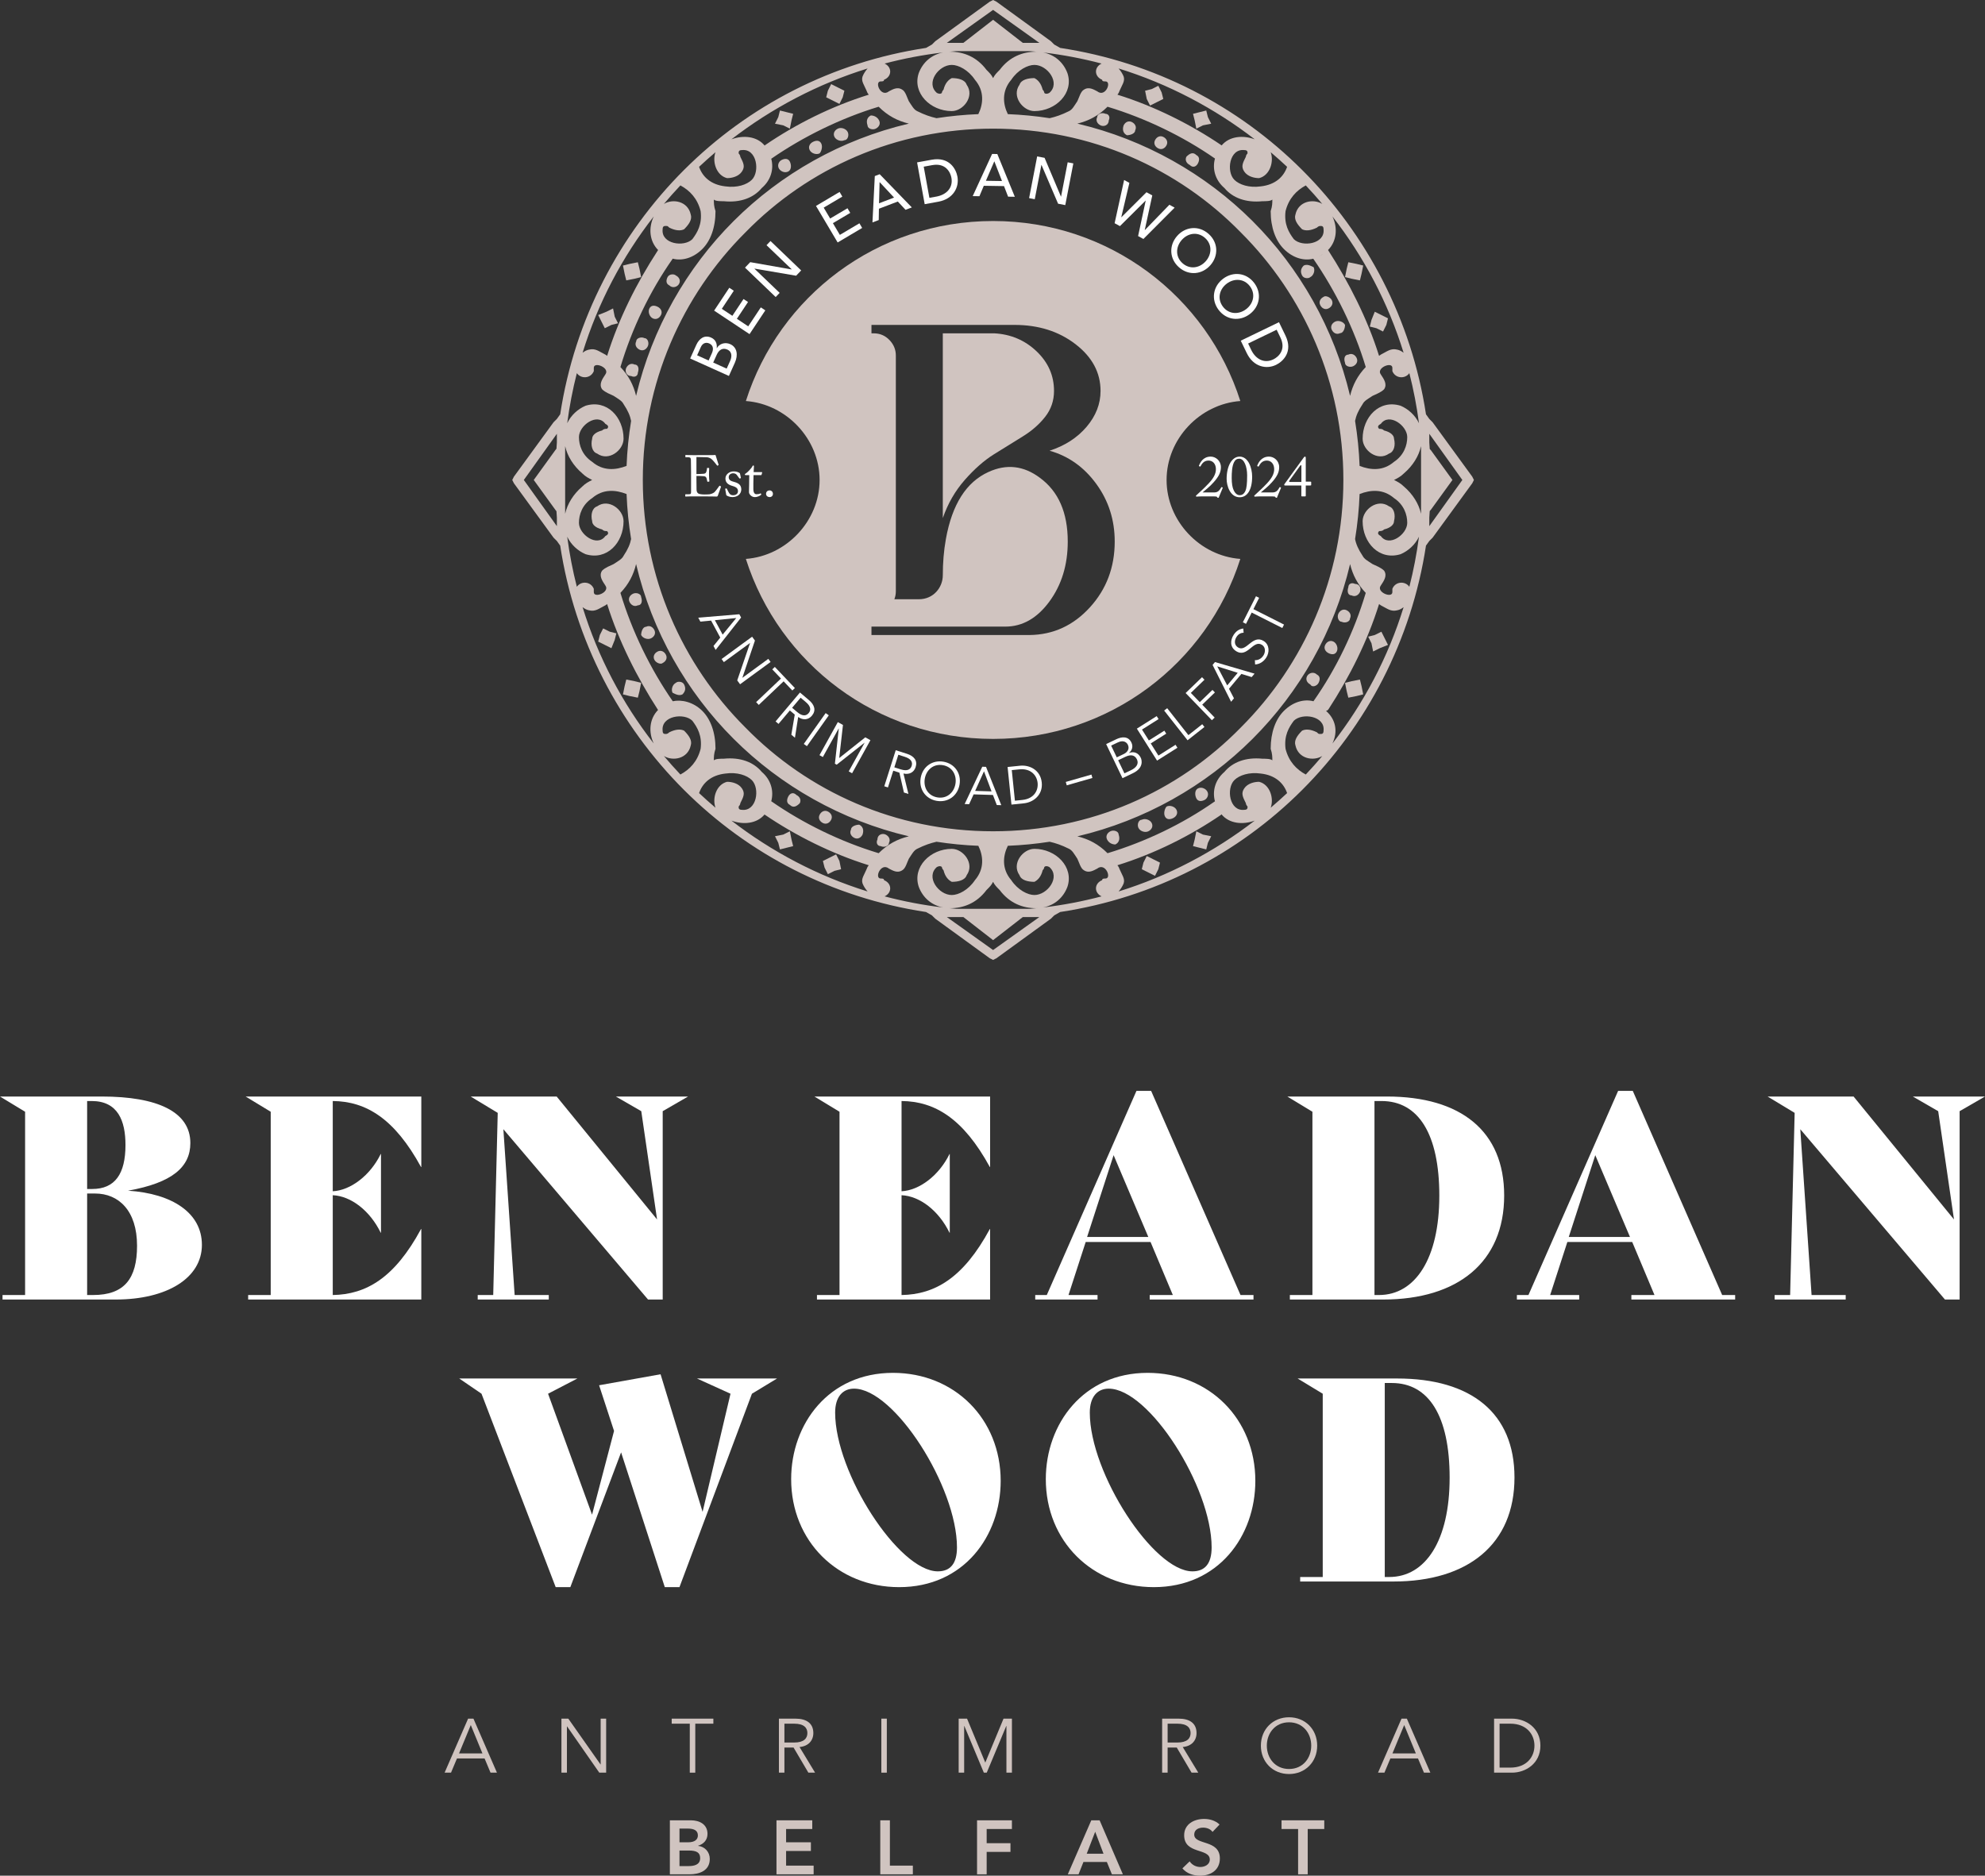 <?xml version="1.0" encoding="UTF-8"?>
<svg id="Layer_1" xmlns="http://www.w3.org/2000/svg" width="480" height="453.622" version="1.1" viewBox="0 0 480 453.622">
  <rect x="0" y="0" width="480" height="453.622" fill="#333333" stroke="none"/>
  <!-- Generator: Adobe Illustrator 29.6.1, SVG Export Plug-In . SVG Version: 2.1.1 Build 9)  -->
  <defs>
    <style>
      .st0 {
        fill: #fff;
      }

      .st1 {
        fill: #d0c4c0;
      }
    </style>
  </defs>
  <path class="st1" d="M110.999,424.054h5.663l-2.82-6.863-2.842,6.863ZM109.061,428.703h-1.549l5.682-13.062h1.291l5.682,13.062h-1.551l-1.437-3.431h-6.679l-1.439,3.431Z"/>
  <polygon class="st1" points="145.21 426.711 145.246 426.711 145.246 415.64 146.575 415.64 146.575 428.704 144.915 428.704 137.129 417.521 137.091 417.521 137.091 428.704 135.762 428.704 135.762 415.64 137.424 415.64 145.21 426.711"/>
  <polygon class="st1" points="168.128 428.703 166.799 428.703 166.799 416.858 162.426 416.858 162.426 415.641 172.501 415.641 172.501 416.858 168.128 416.858 168.128 428.703"/>
  <path class="st1" d="M189.683,421.416h2.362c2.378,0,3.191-1.035,3.191-2.288s-.813-2.27-3.191-2.27h-2.362v4.558ZM189.683,428.703h-1.329v-13.062h4.021c2.658,0,4.301,1.143,4.301,3.487,0,1.807-1.201,3.192-3.34,3.375l3.763,6.201h-1.623l-3.579-6.071h-2.214v6.071Z"/>
  <rect class="st1" x="213.12" y="415.642" width="1.327" height="13.062"/>
  <polygon class="st1" points="238.257 426.268 242.666 415.642 244.698 415.642 244.698 428.704 243.367 428.704 243.367 417.411 243.331 417.411 238.609 428.704 237.907 428.704 233.183 417.411 233.147 417.411 233.147 428.704 231.818 428.704 231.818 415.642 233.848 415.642 238.257 426.268"/>
  <path class="st1" d="M282.347,421.416h2.362c2.378,0,3.191-1.035,3.191-2.288s-.813-2.27-3.191-2.27h-2.362v4.558ZM282.347,428.703h-1.327v-13.062h4.019c2.658,0,4.299,1.143,4.299,3.487,0,1.807-1.199,3.192-3.339,3.375l3.763,6.201h-1.623l-3.581-6.071h-2.212v6.071Z"/>
  <path class="st1" d="M311.707,416.526c-3.359,0-5.37,2.638-5.37,5.646s2.012,5.646,5.37,5.646,5.368-2.638,5.368-5.646-2.01-5.646-5.368-5.646M311.707,429.035c-3.893,0-6.809-2.898-6.809-6.863s2.916-6.863,6.809-6.863,6.807,2.896,6.807,6.863-2.916,6.863-6.807,6.863"/>
  <path class="st1" d="M336.71,424.054h5.663l-2.82-6.863-2.842,6.863ZM334.772,428.703h-1.549l5.681-13.062h1.293l5.682,13.062h-1.549l-1.439-3.431h-6.679l-1.439,3.431Z"/>
  <path class="st1" d="M362.618,427.486h2.582c3.987,0,5.85-2.622,5.85-5.314s-1.863-5.314-5.85-5.314h-2.582v10.628ZM361.291,415.641h4.334c3.267,0,6.865,2.178,6.865,6.531s-3.599,6.531-6.865,6.531h-4.334v-13.062Z"/>
  <path class="st1" d="M164.311,451.299h2.14c1.199,0,2.86-.204,2.86-1.919,0-1.365-.887-1.845-2.768-1.845h-2.232v3.765ZM164.311,445.542h2.12c1.551,0,2.326-.666,2.326-1.643,0-1.125-.775-1.677-2.528-1.677h-1.918v3.321ZM161.985,440.228h5.092c1.974,0,4.005.905,4.005,3.283,0,1.477-.923,2.454-2.27,2.86v.038c1.641.184,2.822,1.475,2.822,3.155,0,2.842-2.472,3.727-4.946,3.727h-4.704v-13.062Z"/>
  <polygon class="st1" points="187.764 440.228 196.417 440.228 196.417 442.33 190.09 442.33 190.09 445.542 196.085 445.542 196.085 447.644 190.09 447.644 190.09 451.187 196.749 451.187 196.749 453.29 187.764 453.29 187.764 440.228"/>
  <polygon class="st1" points="212.862 440.228 215.188 440.228 215.188 451.187 220.74 451.187 220.74 453.29 212.862 453.29 212.862 440.228"/>
  <polygon class="st1" points="236.263 440.228 244.694 440.228 244.694 442.33 238.589 442.33 238.589 445.762 244.344 445.762 244.344 447.866 238.589 447.866 238.589 453.29 236.263 453.29 236.263 440.228"/>
  <path class="st1" d="M266.843,448.308l-2.011-5.312-2.048,5.312h4.059ZM263.889,440.228h2.013l5.625,13.062h-2.654l-1.219-2.988h-5.664l-1.181,2.988h-2.602l5.682-13.062Z"/>
  <path class="st1" d="M293.209,443.032c-.498-.702-1.383-1.033-2.286-1.033-1.073,0-2.142.479-2.142,1.679,0,2.62,6.199,1.125,6.199,5.773,0,2.806-2.214,4.171-4.778,4.171-1.623,0-3.21-.498-4.281-1.771l1.753-1.697c.574.867,1.549,1.365,2.584,1.365,1.069,0,2.288-.59,2.288-1.789,0-2.86-6.199-1.219-6.199-5.885,0-2.696,2.398-3.949,4.816-3.949,1.363,0,2.728.386,3.745,1.347l-1.699,1.789Z"/>
  <polygon class="st1" points="313.9 442.33 309.895 442.33 309.895 440.229 320.225 440.229 320.225 442.33 316.223 442.33 316.223 453.291 313.9 453.291 313.9 442.33"/>
  <path class="st0" d="M33.14,301.256c0-8.454-4.433-12.614-10.16-12.614h-1.91v24.55h1.434c7.568,0,10.637-3.958,10.637-11.935M21.069,266.275v21.274h1.228c5.524,0,8.046-3.68,8.046-10.637,0-5.863-1.84-10.637-8.182-10.637h-1.092ZM48.824,301.052c0,8.046-8.456,13.228-20.868,13.228H.612v-1.089h5.457v-44.326l-6.069-3.68h24.615c13.434,0,21.415,3.68,21.415,11.249,0,5.796-4.364,9.615-15.074,11.524,10.709.683,17.867,5.388,17.867,13.093"/>
  <path class="st0" d="M80.465,266.275v21.822c4.296-.206,9.07-3.819,11.592-9.003h.069v19.025h-.069c-2.591-5.316-7.16-8.864-11.592-9.066v24.14c8.048-.137,14.937-4.095,21.343-15.959h.07v17.047h-41.872v-1.089h5.457v-44.326l-6.069-3.682h42.484v17.047h-.07c-6.407-11.73-13.295-15.888-21.343-15.957"/>
  <polygon class="st0" points="166.386 265.186 160.252 268.73 160.252 314.282 156.704 314.282 121.722 273.094 124.449 313.191 132.701 313.191 132.701 314.282 115.518 314.282 115.518 313.191 119.267 313.191 120.357 269.14 113.814 265.186 134.61 265.186 158.887 294.916 155.068 268.73 148.929 265.186 166.386 265.186"/>
  <path class="st0" d="M218.007,266.275v21.822c4.299-.206,9.07-3.819,11.594-9.003h.067v19.025h-.067c-2.593-5.316-7.161-8.864-11.594-9.066v24.14c8.046-.137,14.933-4.095,21.345-15.959h.067v17.047h-41.866v-1.089h5.453v-44.326l-6.069-3.682h42.482v17.047h-.067c-6.412-11.73-13.299-15.888-21.345-15.957"/>
  <path class="st0" d="M277.675,299.143l-8.389-19.776-6.408,19.776h14.798ZM303.112,313.192v1.091h-25.097v-1.091h5.592l-5.386-12.822h-15.686l-4.157,12.822h7.024v1.091h-15.07v-1.091h2.797l21.684-49.371h3.545l21.614,49.371h3.14Z"/>
  <path class="st0" d="M348.048,289.185c0-14.933-5.047-22.91-13.978-22.91h-1.703v46.917h1.087c8.799,0,14.593-8.864,14.593-24.006M363.73,289.12c0,16.159-11.248,25.16-29.25,25.16h-22.575v-1.089h5.457v-44.326l-6.069-3.68h24.071c17.932,0,28.365,8.387,28.365,23.934"/>
  <path class="st0" d="M394.148,299.143l-8.389-19.776-6.408,19.776h14.798ZM419.584,313.192v1.091h-25.097v-1.091h5.592l-5.386-12.822h-15.686l-4.157,12.822h7.024v1.091h-15.07v-1.091h2.797l21.684-49.371h3.545l21.614,49.371h3.14Z"/>
  <polygon class="st0" points="480 265.186 473.861 268.73 473.861 314.282 470.316 314.282 435.337 273.094 438.063 313.191 446.315 313.191 446.315 314.282 429.132 314.282 429.132 313.191 432.879 313.191 433.972 269.14 427.428 265.186 448.222 265.186 472.501 294.916 468.682 268.73 462.543 265.186 480 265.186"/>
  <polygon class="st0" points="187.898 333.379 181.829 337.061 164.305 383.837 160.757 383.837 150.189 351.243 137.915 383.837 134.371 383.837 116.435 337.061 111.047 333.379 139.62 333.379 132.529 337.061 143.166 366.313 148.484 346.062 144.871 335.015 159.735 332.355 169.896 365.632 176.647 337.061 168.532 333.379 187.898 333.379"/>
  <path class="st0" d="M231.409,374.225c0-14.66-15.141-38.392-24.891-38.392-2.725,0-4.568,1.977-4.568,5.796,0,14.66,15.411,38.39,24.823,38.39,2.999,0,4.637-1.84,4.637-5.794M191.312,357.721c0-13.366,9.07-25.707,24.617-25.707,14.935,0,26.049,11.184,26.049,26.117,0,13.366-8.933,25.707-24.548,25.707-14.866,0-26.117-11.116-26.117-26.117"/>
  <path class="st0" d="M292.988,374.225c0-14.66-15.141-38.392-24.891-38.392-2.73,0-4.57,1.977-4.57,5.796,0,14.66,15.413,38.39,24.824,38.39,2.999,0,4.637-1.84,4.637-5.794M252.891,357.721c0-13.366,9.068-25.707,24.617-25.707,14.935,0,26.049,11.184,26.049,26.117,0,13.366-8.934,25.707-24.552,25.707-14.863,0-26.114-11.116-26.114-26.117"/>
  <path class="st0" d="M350.541,357.379c0-14.933-5.047-22.91-13.981-22.91h-1.705v46.917h1.092c8.794,0,14.593-8.866,14.593-24.006M366.223,357.314c0,16.159-11.251,25.16-29.254,25.16h-22.571v-1.089h5.457v-44.324l-6.072-3.682h24.071c17.936,0,28.369,8.387,28.369,23.934"/>
  <path class="st1" d="M281.297,33.107c-.8-.399-1.598,0-1.997.798-.401.798,0,1.594.798,1.993.8.399,1.598,0,1.999-.796.399-.798,0-1.596-.8-1.995"/>
  <path class="st1" d="M267.312,27.522c-.8-.399-1.997,0-1.997.798-.401.798,0,1.596.798,1.993.8.399,1.999,0,1.999-1.195.399-.798,0-1.596-.8-1.596"/>
  <path class="st1" d="M273.705,29.517c-.8-.399-1.598,0-1.997.798-.401,1.195,0,1.993.798,2.393.8,0,1.999-.399,1.999-1.197.399-.796,0-1.594-.8-1.993"/>
  <path class="st1" d="M163.43,165.139c-.8.399-1.199,1.596-.8,2.393.8.399,1.6.798,2.398.399.8-.796.8-1.594.399-2.392-.399-.798-1.598-.798-1.997-.399"/>
  <path class="st1" d="M289.288,37.495c-.8-.798-1.598-.399-2.398.399-.399.798,0,1.596.8,1.995.798.796,1.598.397,1.999-.399.399-.798.399-1.596-.401-1.995"/>
  <path class="st1" d="M152.642,90.946c.8.399,1.598,0,1.598-.798.399-1.197,0-1.993-.798-1.993-.8-.399-1.6,0-1.999.796-.399.798,0,1.995,1.199,1.995"/>
  <path class="st1" d="M289.688,190.667c-.8.399-.8,1.596-.401,2.393.401.798,1.199.798,1.999.399.8-.399,1.199-1.594.399-2.392-.399-.399-1.199-.798-1.997-.399"/>
  <path class="st1" d="M159.035,157.56c-.8.399-1.199,1.197-.8,1.993.401.798,1.6,1.197,1.999.798.798-.399,1.199-1.195.798-1.993-.399-.798-1.197-1.197-1.997-.798"/>
  <path class="st1" d="M158.235,152.374c-.399-.798-1.199-1.197-1.997-.798-.8,0-1.199,1.197-1.199,1.995.399.798,1.598,1.195,2.396.798.8-.399,1.199-1.197.8-1.995"/>
  <path class="st1" d="M325.247,87.755c0,.798,1.199,1.195,1.997.798.8-.399,1.199-1.197.8-1.995-.399-.798-1.199-1.195-1.997-.798-.8,0-1.199.798-.8,1.995"/>
  <path class="st1" d="M212.974,204.629c.8.399,1.997,0,1.997-.798.401-.798,0-1.596-.798-1.995-.8-.399-1.999,0-1.999,1.197-.399.798,0,1.596.8,1.596"/>
  <path class="st1" d="M206.581,202.634c.8.399,1.598,0,1.997-.798.401-1.197,0-1.993-.798-2.393-.8,0-1.999.399-1.999,1.195-.399.798,0,1.596.8,1.995"/>
  <path class="st1" d="M198.99,199.044c.8.399,1.598,0,1.997-.798.401-.798,0-1.594-.798-1.993-.8-.399-1.598,0-1.999.798-.399.796,0,1.594.8,1.993"/>
  <path class="st1" d="M190.999,194.656c.798.798,1.598.399,2.398-.399.399-.798,0-1.596-.8-1.993-.8-.798-1.598-.399-1.997.397-.401.798-.401,1.596.399,1.995"/>
  <path class="st1" d="M154.639,84.563c.8.399,1.598,0,1.997-.798.401-.798,0-1.993-.798-1.993-.8-.399-1.999,0-1.999.798-.399.796,0,1.594.8,1.993"/>
  <path class="st1" d="M316.857,67.013c.798-.399,1.199-1.596.798-2.393-.798-.399-1.598-.798-2.396-.399-.8.796-.8,1.594-.399,2.392.399.798,1.598.798,1.997.399"/>
  <path class="st1" d="M321.252,74.591c.8-.399,1.199-1.197.8-1.995-.401-.796-1.6-1.195-1.999-.796-.798.399-1.199,1.195-.798,1.993.399.798,1.197,1.197,1.997.798"/>
  <path class="st1" d="M322.051,79.777c.399.798,1.199,1.197,1.997.798.8,0,1.199-1.197,1.199-1.995-.399-.796-1.598-1.195-2.396-.796-.8.397-1.199,1.195-.8,1.993"/>
  <path class="st1" d="M198.191,37.096c.399-.399.8-1.596.399-2.394-.399-.796-1.199-.796-1.997-.397-.8.397-1.199,1.195-.8,1.993.401.798,1.598,1.197,2.398.798"/>
  <path class="st1" d="M157.836,76.985c.8.399,1.598,0,1.997-.798.401-.798,0-1.594-.798-1.993-.8-.399-1.598-.399-1.999.399-.399.796,0,1.993.8,2.393"/>
  <path class="st1" d="M268.511,201.038c-.8.399-1.199,1.197-.8,1.995.401.796,1.199,1.195,1.999,1.195.798-.399,1.199-1.195.798-2.393,0-.798-1.197-1.197-1.997-.798"/>
  <path class="st1" d="M282.096,195.055c-.399.399-.8,1.596-.399,2.394.399.796,1.199.796,1.997.399.8-.399,1.199-1.197.8-1.995-.399-.798-1.598-1.197-2.398-.798"/>
  <path class="st1" d="M190.599,41.484c.798-.399.798-1.596.399-2.393-.399-.798-1.199-.798-1.997-.399-.8.399-1.199,1.594-.399,2.392.399.399,1.197.798,1.997.399"/>
  <path class="st1" d="M318.455,163.144c-.8-.798-1.997-.399-2.398.399-.399.798,0,1.594.8,1.995.399.796,1.598.397,1.997-.401.401-.796.401-1.594-.399-1.993"/>
  <path class="st1" d="M322.45,155.167c-.8-.399-1.598,0-1.997.798-.401.798,0,1.594.798,1.993.8.399,1.598.399,1.999-.399.399-.796,0-1.993-.8-2.393"/>
  <path class="st1" d="M327.645,141.206c-.8-.399-1.598,0-1.598.798-.399,1.195,0,1.993.798,1.993.8.399,1.6,0,1.999-.798.399-.796,0-1.993-1.199-1.993"/>
  <path class="st1" d="M325.647,147.588c-.8-.399-1.598,0-1.997.798-.401.798,0,1.993.798,1.993.8.399,1.997,0,1.997-.798.401-.796,0-1.594-.798-1.993"/>
  <path class="st1" d="M276.102,198.246c-.8,0-1.199,1.197-.8,1.993.401.798,1.6,1.197,2.398.798.8-.399,1.199-1.195.8-1.993-.401-.798-1.598-1.197-2.398-.798"/>
  <path class="st1" d="M155.039,144.397c0-.798-1.199-1.197-1.997-.798-.8.399-1.199,1.197-.8,1.995.399.798,1.199,1.197,1.997.798.8,0,1.199-.798.8-1.995"/>
  <path class="st1" d="M204.184,33.905c.8,0,1.199-1.197.8-1.993-.401-.798-1.598-1.197-2.398-.798-.8.397-1.199,1.195-.8,1.993.401.798,1.6,1.197,2.398.798"/>
  <path class="st1" d="M211.775,31.113c.8-.399,1.199-1.197.8-1.995-.401-.796-1.199-1.195-1.999-1.195-.798.399-1.199,1.195-.798,2.393,0,.798,1.197,1.197,1.997.798"/>
  <path class="st1" d="M161.831,69.007c.798.798,1.997.399,2.398-.399.399-.798,0-1.594-.8-1.993-.399-.399-1.598-.399-1.997.399-.401.796-.401,1.594.399,1.993"/>
  <polygon class="st1" points="328.843 67.81 329.242 66.214 329.643 64.22 328.043 63.821 326.046 63.422 325.647 65.019 325.248 67.012 326.846 67.411 328.843 67.81"/>
  <polygon class="st1" points="145.849 151.975 145.05 153.571 144.651 155.166 146.249 155.964 147.847 156.762 148.646 154.767 149.045 153.172 147.448 152.773 145.849 151.975"/>
  <polygon class="st1" points="334.437 80.176 335.237 78.58 335.636 76.985 334.038 76.187 332.44 75.389 331.64 77.384 331.241 78.979 332.839 79.378 334.437 80.176"/>
  <polygon class="st1" points="202.186 206.623 200.588 207.421 198.99 208.219 199.389 209.813 200.189 211.41 201.787 210.611 203.385 210.212 202.986 208.219 202.186 206.623"/>
  <polygon class="st1" points="151.443 164.341 151.044 165.937 150.643 167.931 152.241 168.33 154.24 168.729 154.639 167.132 155.038 165.139 153.44 164.74 151.443 164.341"/>
  <polygon class="st1" points="289.288 31.113 290.886 30.315 292.885 29.916 292.085 28.321 291.686 26.725 290.088 27.124 288.488 27.523 288.889 29.117 289.288 31.113"/>
  <polygon class="st1" points="146.249 79.378 147.847 78.58 149.445 78.181 148.647 76.586 148.246 74.591 146.648 75.389 144.651 76.187 145.449 77.782 146.249 79.378"/>
  <polygon class="st1" points="190.999 31.113 191.398 29.117 191.797 27.523 190.199 27.124 188.601 26.725 188.202 28.321 187.403 29.916 189.4 30.315 190.999 31.113"/>
  <polygon class="st1" points="202.985 25.129 203.783 23.533 204.184 21.939 202.586 21.141 200.988 20.343 200.188 21.939 199.789 23.533 201.387 24.331 202.985 25.129"/>
  <polygon class="st1" points="278.1 25.528 279.698 24.73 281.296 23.932 280.897 22.338 280.097 20.741 278.499 21.54 276.901 21.939 277.3 23.932 278.1 25.528"/>
  <polygon class="st1" points="277.301 207.022 276.501 208.618 276.102 210.213 277.7 211.011 279.298 211.809 280.098 210.213 280.497 208.618 278.899 207.82 277.301 207.022"/>
  <polygon class="st1" points="328.843 164.341 326.846 164.74 325.248 165.139 325.647 167.132 326.046 168.729 328.043 168.33 329.643 167.931 329.242 165.937 328.843 164.341"/>
  <polygon class="st1" points="289.288 201.038 288.889 203.034 288.488 204.628 290.088 205.027 291.686 205.426 292.085 203.83 292.885 202.235 290.886 201.836 289.288 201.038"/>
  <polygon class="st1" points="334.038 152.773 332.44 153.571 330.842 153.971 331.64 155.565 332.039 157.56 333.639 156.762 335.636 155.964 334.838 154.37 334.038 152.773"/>
  <polygon class="st1" points="151.443 67.81 153.44 67.411 155.038 67.012 154.639 65.019 154.24 63.422 152.241 63.821 150.643 64.22 151.044 66.214 151.443 67.81"/>
  <polygon class="st1" points="190.999 201.038 189.4 201.836 187.403 202.235 188.202 203.83 188.601 205.426 190.199 205.027 191.797 204.628 191.398 203.034 190.999 201.038"/>
  <path class="st1" d="M345.625,127.244v-2.068c.045-.524.065-1.053.103-1.578.092-.083.19-.195.296-.343l5.195-7.179-5.195-7.179c-.105-.128-.202-.228-.294-.316-.038-.533-.06-1.073-.105-1.605v-2.069l7.99,11.17-7.99,11.168ZM343.628,124.252c-.551-2.423-1.984-4.738-4.137-6.582-.798-.796-1.598-1.195-2.398-1.594.8-.399,1.6-.798,2.398-1.596,2.152-1.842,3.586-4.158,4.137-6.582v16.354ZM340.8,141.91c-1.033-1.468-3.382-1.315-4.106.493v.796c0,1.596-3.996,0-2.797-1.594.8-1.197,1.598-2.394.8-3.59-.8-.798-1.999-1.197-2.797-1.596-1.199-.798-1.999-1.197-2.398-1.993-1.062-1.591-1.587-2.828-1.826-4.065.583-3.566.953-7.199,1.094-10.885,2.681-1.042,5.681-1.273,8.322.988,2.398,1.594,3.198,3.989,3.198,5.982,0,2.793-4.397,5.984-6.394,3.192-.798-.399-.798-.798-.399-1.197.399,0,.798,0,1.199-.399,1.598-.399,2.396-1.197,2.396-1.995.401-1.594,0-3.191-1.199-3.59-2.795-1.993-6.392.798-6.392,3.59,0,5.186,3.996,9.574,9.191,7.979,1.844-.791,3.51-2.277,4.435-4.227-.542,4.119-1.32,8.162-2.328,12.111M322.203,179.804c1.363-2.867.822-5.834-1.575-7.905.17.027.37-.06.623-.377,5.099-7.833,9.42-16.437,12.223-25.429.144.099.274.2.423.3,1.598.798,2.398,1.594,3.996,1.197.524-.105,1.046-.377,1.519-.753-3.734,12.093-9.619,23.228-17.208,32.968M320.053,176.707c0,.798-.399.798-.798.798s-.401,0-.8-.399c-1.598-.798-2.797-.798-3.595-.399-1.199,1.195-1.999,2.393-1.598,3.59.715,3.214,4.307,3.864,6.486,2.535-1.287,1.531-2.618,3.025-3.991,4.478-2.261-1.212-4.128-3.162-4.893-6.215-.399-3.192.798-5.186,1.997-6.782,1.999-1.993,7.593-1.197,7.192,2.394M307.276,195.338c.822-2.279-.184-5.612-2.804-6.266-1.199,0-2.797.399-3.597,1.596-.8,1.195-.399,1.993.399,3.59,0,.399.401.796.401.796,0,.401,0,.798-.8.798-3.595.399-4.395-5.184-2.398-7.179,1.199-1.197,3.597-1.995,6.394-1.596,3.564.395,5.556,2.362,6.369,4.727-1.291,1.21-2.613,2.387-3.963,3.534M270.489,215.594c.529-.596.959-1.284,1.219-1.932.399-1.197-.399-1.995-1.199-3.989-.099-.148-.2-.278-.3-.421,9.009-2.799,17.62-7.113,25.072-12.203.033-.038.056-.083.085-.123,1.867,2.288,5.164,2.598,8.05,1.533-9.747,7.517-20.866,13.398-32.926,17.134M267.313,212.465c-.399,0-.8,0-.8.399-1.945.776-1.981,3.057-.134,3.913-4.594,1.215-9.314,2.116-14.135,2.687,2.759-.533,4.879-2.344,5.879-5.004,1.598-4.787-2.797-9.175-7.992-9.175-2.797,0-5.594,3.59-3.595,6.381.399,1.197,1.997,1.596,3.595,1.596.8-.399,1.598-1.197,1.999-2.792.399-.401.399-.798.399-.798q.399-.399,1.199,0c2.795,2.392-.401,6.78-3.597,6.78-1.598,0-3.996-1.197-5.594-3.59-2.376-2.768-2.003-5.926-.829-8.313,3.42-.137,6.797-.466,10.114-.982,1.459.341,2.84.787,4.7,1.717.798.399,1.199,1.195,1.997,2.393.401.798.8,2.393,1.598,2.793,1.199.796,2.398,0,3.198-.401,1.997-1.594,3.595,2.394,1.997,2.394M240.143,229.759l-11.188-7.979h3.996l7.192,5.585,7.192-5.585h3.996l-11.188,7.979ZM213.908,216.777c1.845-.856,1.811-3.136-.135-3.913,0-.399-.399-.399-.798-.399-1.6,0,0-3.989,1.997-2.394.8.401,1.997,1.197,3.196.401.8-.401,1.199-1.995,1.598-2.793.8-1.197,1.199-1.993,1.997-2.393,1.862-.93,3.241-1.376,4.7-1.717,3.319.516,6.695.845,10.114.982,1.175,2.387,1.547,5.545-.829,8.313-1.598,2.392-3.996,3.59-5.594,3.59-3.196,0-6.392-4.388-3.595-6.78q.798-.399,1.199,0s0,.397.399.798c.399,1.594,1.199,2.393,1.997,2.792,1.598,0,3.198-.399,3.597-1.596,1.997-2.792-.8-6.381-3.597-6.381-5.193,0-9.588,4.388-7.99,9.175.998,2.66,3.12,4.471,5.879,5.004-4.821-.571-9.541-1.472-14.135-2.687M208.579,213.662c.258.648.69,1.336,1.217,1.932-12.06-3.736-23.179-9.617-32.926-17.134,2.864,1.056,6.128.76,8.005-1.475,7.436,5.069,16.226,9.478,25.202,12.268-.099.143-.2.273-.3.421-.798,1.993-1.598,2.792-1.197,3.989M173.011,195.338c-1.351-1.145-2.672-2.324-3.963-3.534.813-2.365,2.802-4.332,6.369-4.727,2.797-.399,5.193.399,6.392,1.596,1.997,1.995,1.199,7.578-2.398,7.179-.798,0-.798-.397-.798-.798,0,0,.399-.397.399-.796.8-1.596,1.199-2.394.399-3.59-.798-1.197-2.396-1.596-3.595-1.596-2.62.654-3.626,3.987-2.804,6.266M164.53,187.31c-1.374-1.454-2.703-2.947-3.992-4.478,2.179,1.329,5.773.679,6.488-2.535.399-1.197-.399-2.394-1.598-3.59-.8-.399-1.997-.399-3.597.399q-.399.399-.798.399c-.399,0-.8,0-.8-.798-.399-3.591,5.195-4.388,7.192-2.394,1.199,1.596,2.398,3.59,1.997,6.782-.764,3.053-2.631,5.004-4.892,6.215M158.082,179.804c-7.587-9.74-13.472-20.875-17.206-32.968.473.376.995.648,1.519.753,1.598.397,2.396-.399,3.994-1.197.15-.099.28-.2.424-.3,2.772,8.897,7.277,17.836,12.311,25.61-2.104,2.145-2.347,5.354-1.042,8.102M139.487,141.91c-1.008-3.949-1.786-7.992-2.328-12.111.923,1.95,2.589,3.436,4.435,4.227,5.195,1.594,9.189-2.793,9.189-7.979,0-2.792-3.595-5.583-6.392-3.59-1.199.399-1.598,1.995-1.199,3.59,0,.798.8,1.596,2.398,1.995.399.399.798.399,1.199.399.399.399.399.798-.401,1.197-1.997,2.792-6.392-.399-6.392-3.192,0-1.993.798-4.388,3.196-5.982,2.642-2.261,5.641-2.03,8.322-.988.143,3.685.511,7.318,1.096,10.885-.238,1.237-.766,2.474-1.827,4.065-.399.796-1.197,1.195-2.396,1.993-.8.399-1.999.798-2.797,1.596-.8,1.195,0,2.392.798,3.59,1.199,1.594-2.797,3.191-2.797,1.594v-.796c-.724-1.807-3.073-1.961-4.104-.493M136.659,107.9c.551,2.423,1.984,4.738,4.135,6.58.8.798,1.6,1.197,2.398,1.596-.798.399-1.598.798-2.398,1.594-2.151,1.842-3.584,4.157-4.135,6.58v-16.35ZM134.662,127.244l-7.992-11.168,7.992-11.17v2.075c-.045.509-.065,1.024-.101,1.533-.094.105-.193.228-.298.383l-5.195,7.179,5.195,7.179c.105.152.202.274.298.385.038.509.056,1.022.101,1.531v2.073ZM139.487,90.24c1.031,1.468,3.38,1.316,4.104-.491v-.798c0-1.596,3.996,0,2.797,1.596-.798,1.195-1.598,2.393-.798,3.59.798.798,1.997,1.197,2.797,1.596,1.199.796,1.997,1.195,2.396,1.993,1.062,1.589,1.589,2.828,1.827,4.063-.585,3.568-.953,7.201-1.096,10.886-2.681,1.04-5.681,1.273-8.322-.988-2.398-1.596-3.196-3.989-3.196-5.984,0-2.792,4.395-5.982,6.392-3.191.8.399.8.798.401,1.197-.401,0-.8,0-1.199.399-1.598.397-2.398,1.195-2.398,1.993-.399,1.596,0,3.191,1.199,3.59,2.797,1.995,6.392-.796,6.392-3.59,0-5.186-3.994-9.574-9.189-7.977-1.845.789-3.512,2.277-4.435,4.225.542-4.119,1.32-8.16,2.328-12.111M158.084,52.348c-1.311,2.754-1.062,5.971,1.056,8.117-.034.051-.067.101-.107.166-5.099,7.831-9.418,16.435-12.221,25.429-.144-.099-.274-.2-.424-.3-1.598-.798-2.396-1.596-3.994-1.197-.524.105-1.046.376-1.519.753,3.734-12.094,9.619-23.228,17.208-32.968M160.233,55.445c0-.798.401-.798.8-.798s.399,0,.798.399c1.6.798,2.797.798,3.597.399,1.199-1.197,1.997-2.394,1.598-3.59-.715-3.214-4.308-3.864-6.488-2.535,1.289-1.531,2.618-3.026,3.992-4.478,2.261,1.212,4.128,3.16,4.892,6.215.401,3.191-.798,5.186-1.997,6.78-1.997,1.995-7.591,1.197-7.192-2.392M173.011,36.812c-.822,2.281.184,5.614,2.804,6.268,1.199,0,2.797-.399,3.595-1.596.8-1.197.401-1.995-.399-3.59,0-.399-.399-.798-.399-.798,0-.399,0-.798.798-.798,3.597-.399,4.395,5.186,2.398,7.181-1.199,1.195-3.595,1.993-6.392,1.594-3.566-.395-5.556-2.36-6.369-4.727,1.291-1.21,2.613-2.387,3.963-3.534M209.798,16.558c-.529.594-.961,1.284-1.219,1.932-.401,1.197.399,1.993,1.197,3.989.099.148.2.278.3.421-9.007,2.799-17.618,7.111-25.072,12.203-.043.034-.063.069-.099.103-1.869-2.27-5.157-2.577-8.035-1.513,9.747-7.517,20.866-13.398,32.928-17.134M212.974,19.687c.399,0,.798,0,.798-.399,1.947-.778,1.981-3.059.135-3.915,4.594-1.215,9.317-2.116,14.138-2.687-2.761.533-4.883,2.342-5.883,5.005-1.598,4.787,2.797,9.175,7.99,9.175,2.797,0,5.594-3.59,3.597-6.383-.399-1.195-1.999-1.594-3.597-1.594-.798.399-1.598,1.197-1.997,2.792-.399.399-.399.798-.399.798q-.401.399-1.199,0c-2.797-2.392.399-6.78,3.595-6.78,1.598,0,3.996,1.195,5.594,3.59,2.376,2.766,2.004,5.926.829,8.313-3.418.137-6.795.464-10.114.98-1.457-.339-2.839-.787-4.7-1.715-.798-.399-1.197-1.197-1.997-2.394-.399-.796-.798-2.393-1.598-2.792-1.199-.798-2.396,0-3.196.399-1.997,1.596-3.597-2.392-1.997-2.392M240.143,2.393l11.188,7.977h-3.996l-7.192-5.583-7.192,5.583h-3.996l11.188-7.977ZM266.379,15.374c-1.847.856-1.813,3.136.134,3.915,0,.399.401.399.8.399,1.598,0,0,3.989-1.997,2.392-.8-.399-1.999-1.197-3.198-.399-.798.399-1.197,1.995-1.598,2.792-.798,1.197-1.199,1.995-1.997,2.394-1.862.928-3.241,1.376-4.7,1.715-3.319-.516-6.694-.843-10.114-.98-1.174-2.387-1.547-5.547.829-8.313,1.598-2.394,3.996-3.59,5.594-3.59,3.196,0,6.392,4.388,3.597,6.78q-.8.399-1.199,0s0-.399-.399-.798c-.401-1.594-1.199-2.393-1.999-2.792-1.598,0-3.196.399-3.595,1.594-1.999,2.793.798,6.383,3.595,6.383,5.195,0,9.59-4.388,7.992-9.175-1-2.663-3.124-4.473-5.885-5.005,4.823.571,9.545,1.472,14.14,2.687M271.708,18.49c-.26-.648-.69-1.338-1.219-1.932,12.06,3.736,23.179,9.617,32.926,17.134-2.86-1.056-6.123-.762-7.999,1.472-7.416-5.04-16.275-9.489-25.207-12.264.099-.143.2-.273.3-.421.8-1.995,1.598-2.792,1.199-3.989M307.276,36.812c1.351,1.147,2.672,2.324,3.963,3.534-.813,2.367-2.804,4.332-6.369,4.727-2.797.399-5.195-.399-6.394-1.594-1.997-1.995-1.197-7.58,2.398-7.181.8,0,.8.399.8.798,0,0-.401.399-.401.798-.798,1.594-1.199,2.392-.399,3.59.8,1.197,2.398,1.596,3.597,1.596,2.62-.654,3.626-3.987,2.804-6.268M315.757,44.842c1.372,1.452,2.703,2.947,3.991,4.478-2.179-1.329-5.771-.679-6.486,2.535-.401,1.195.399,2.392,1.598,3.59.798.399,1.997.399,3.595-.399q.399-.399.8-.399c.399,0,.798,0,.798.798.401,3.59-5.193,4.388-7.192,2.392-1.199-1.594-2.396-3.59-1.997-6.78.766-3.055,2.633-5.004,4.893-6.215M322.203,52.348c7.589,9.74,13.474,20.874,17.208,32.966-.473-.376-.995-.646-1.519-.751-1.598-.399-2.398.399-3.996,1.197-.148.099-.278.2-.423.3-2.766-8.873-7.315-17.831-12.333-25.592,2.122-2.143,2.373-5.365,1.062-8.12M319.043,61.953c.07-.043.143-.081.211-.126.255-.126.491-.271.72-.417-.217.139-.442.278-.72.417-.061.061-.134.097-.211.126M296.081,45.472c1.997,2.394,5.193,3.59,9.189,3.191.8,0,1.997,0,2.398-.399,0,.798,0,1.596-.401,2.793,0,3.989,1.199,7.179,3.198,9.175,2.196,2.192,4.883,2.903,7.098,2.336,5.363,7.737,9.937,16.99,12.694,26.197-1.992,2.086-3.16,4.368-3.788,6.972-3.851-16.28-12.197-30.908-23.597-42.287-11.397-11.378-26.047-19.711-42.352-23.555,2.736-.659,5.121-1.909,7.293-4.084,9.205,2.784,18.273,7.167,25.984,12.531-.677,2.454.013,5.188,2.284,7.131M249.12,12.365c.616.052,1.231.107,1.844.172-.146-.007-.284-.031-.433-.031-3.196,0-6.392,1.197-8.79,4.388-.798.798-1.197,1.197-1.598,1.995-.399-.798-.798-1.197-1.598-1.995-2.398-3.191-5.594-4.388-8.79-4.388-.148,0-.287.023-.432.031.61-.065,1.226-.117,1.842-.172h17.956ZM162.63,62.624c.014-.029.013-.045.025-.072,2.226.598,4.948-.105,7.167-2.32,1.997-1.995,3.196-5.186,3.196-9.175-.399-1.197-.399-1.995-.399-2.793.399.399,1.598.399,2.396.399,3.996.399,7.192-.796,9.191-3.191,2.255-1.93,2.95-4.639,2.295-7.08,7.683-5.323,16.822-9.814,25.971-12.582,2.174,2.176,4.557,3.425,7.295,4.084-16.307,3.844-30.956,12.177-42.354,23.555-11.397,11.379-19.743,26.007-23.597,42.287-.627-2.604-1.795-4.886-3.788-6.972,2.804-9.361,7.123-18.326,12.602-26.141M184.206,186.678c-1.999-2.392-5.195-3.59-9.191-3.191-.798,0-1.997,0-2.396.399,0-.798,0-1.596.399-2.792,0-3.989-1.199-7.181-3.196-9.175-2.152-2.149-5.025-2.792-7.138-2.326-5.379-7.748-9.892-16.977-12.656-26.209,1.993-2.086,3.162-4.368,3.788-6.97,3.853,16.28,12.199,30.906,23.597,42.285s26.047,19.711,42.354,23.557c-2.737.657-5.121,1.907-7.295,4.083-9.209-2.784-18.263-7.199-25.973-12.567.659-2.445-.033-5.159-2.293-7.095M240.143,201.038c-23.573,0-44.748-9.574-59.932-25.13-15.182-15.157-24.772-36.299-24.772-59.833s9.59-44.676,24.772-59.833c15.184-15.558,36.359-25.131,59.932-25.131s44.75,9.574,59.932,25.131c15.184,15.157,24.772,36.298,24.772,59.833s-9.588,44.676-24.772,59.833c-15.182,15.556-36.359,25.13-59.932,25.13M231.168,219.787c-.612-.054-1.226-.107-1.835-.172.141.005.276.029.421.029,3.196,0,6.392-1.195,8.79-4.388.8-.796,1.199-1.195,1.598-1.993.401.798.8,1.197,1.598,1.993,2.398,3.192,5.594,4.388,8.79,4.388.146,0,.28-.023.422-.029-.61.065-1.222.117-1.836.172h-17.948ZM317.655,169.526c-.016.025-.025.047-.041.069-2.223-.59-4.935.116-7.149,2.326-1.999,1.993-3.198,5.186-3.198,9.175.401,1.195.401,1.993.401,2.792-.401-.399-1.598-.399-2.398-.399-3.996-.399-7.192.798-9.189,3.191-2.266,1.939-2.958,4.664-2.29,7.113-.036.025-.07.038-.108.069-7.739,5.408-16.607,9.68-25.87,12.481-2.172-2.176-4.557-3.425-7.293-4.083,16.305-3.846,30.955-12.177,42.352-23.557,11.399-11.379,19.745-26.005,23.597-42.285.628,2.602,1.797,4.884,3.788,6.97-2.802,9.361-7.122,18.326-12.602,26.141M340.8,90.242c1.008,3.949,1.786,7.99,2.328,12.109-.925-1.948-2.591-3.436-4.435-4.225-5.195-1.596-9.191,2.792-9.191,7.977,0,2.793,3.597,5.585,6.392,3.59,1.199-.399,1.6-1.993,1.199-3.59,0-.798-.798-1.596-2.396-1.993-.401-.399-.8-.399-1.199-.399-.399-.399-.399-.798.399-1.197,1.997-2.792,6.394.399,6.394,3.191,0,1.995-.8,4.388-3.198,5.984-2.642,2.261-5.641,2.028-8.322.988-.141-3.685-.511-7.318-1.094-10.886.238-1.235.764-2.474,1.826-4.063.399-.798,1.199-1.197,2.398-1.993.798-.399,1.997-.798,2.797-1.596.798-1.197,0-2.394-.8-3.59-1.199-1.596,2.797-3.192,2.797-1.596v.798c.724,1.807,3.073,1.959,4.106.493M356.013,115.278l-9.59-13.163-.798-.798-.804-1.121c-3.48-22.867-14.332-43.506-29.962-59.111-15.554-15.527-35.835-26.067-58.502-29.499l-1.432-.816-.798-.798L240.943.399l-.8-.399-.798.399-13.185,9.572-.8.798-1.43.816c-22.668,3.433-42.95,13.972-58.502,29.499-15.63,15.605-26.482,36.243-29.962,59.109l-.804,1.123-.8.798-9.59,13.163-.399.798.399.798,9.59,13.163.8.796.802,1.123c3.481,22.865,14.333,43.504,29.963,59.109,15.552,15.527,35.834,26.069,58.502,29.499l1.43.816.8.798,13.185,9.574.798.399.8-.399,13.185-9.574.798-.798,1.432-.816c22.667-3.431,42.948-13.972,58.502-29.499,15.63-15.605,26.482-36.243,29.962-59.109l.804-1.123.798-.796,9.59-13.163.399-.798-.399-.798Z"/>
  <path class="st1" d="M250.643,84.95c-2.82-2.68-6.233-4.126-10.231-4.339h-12.43v44.68c1.215-3.501,2.983-6.573,5.305-9.214,2.32-2.644,4.677-4.716,7.069-6.215,2.394-1.501,4.698-2.929,6.912-4.285,2.214-1.358,4.036-2.947,5.464-4.769,1.428-1.82,2.143-3.911,2.143-6.268,0-3.714-1.41-6.91-4.232-9.59"/>
  <path class="st1" d="M263.555,146.879c-4.001,4.393-8.859,6.625-14.574,6.697h-38.25v-2.035h32.358c4.144,0,7.696-2.019,10.661-6.054,2.965-4.036,4.447-8.875,4.447-14.518,0-7.001-2.252-12.143-6.751-15.429-3.927-2.929-8.071-3.393-12.428-1.392-5.356,2.429-8.779,7.824-10.285,16.179-.524,2.894-.749,5.845-.749,8.785s-2.239,5.811-5.784,5.811h-5.932c.238-.603.358-1.248.358-1.932v-57.021c0-1.428-.52-2.678-1.555-3.75-1.035-1.071-2.304-1.607-3.805-1.607h-.534v-2.035h34.608c5.787,0,10.697,1.553,14.732,4.66,4.036,3.108,6.054,6.874,6.054,11.304,0,3.144-1.127,6.036-3.375,8.678-2.252,2.643-5.233,4.572-8.949,5.785,4.574,1.286,8.34,3.965,11.305,8.037s4.446,8.714,4.446,13.929c0,6.213-1.999,11.517-5.998,15.91M282.096,116.076c0-9.919,8.041-18.371,17.829-19.091-8.048-25.305-31.697-43.535-59.782-43.535s-51.733,18.23-59.78,43.535c9.787.72,17.827,9.173,17.827,19.091s-8.041,18.371-17.829,19.091c8.05,25.305,31.697,43.535,59.782,43.535s51.734-18.23,59.782-43.535c-9.789-.72-17.829-9.173-17.829-19.091"/>
  <path class="st0" d="M174.747,153.478l-1.88-3.487,5.171-.527-3.292,4.014ZM178.779,148.552l-9.931.832.513.953,2.591-.251,2.216,4.115-1.636,2.024.515.955,6.161-7.835-.428-.795Z"/>
  <polygon class="st0" points="185.788 159.337 179.535 163.91 179.52 163.891 182.554 154.918 181.868 153.981 174.491 159.378 175.039 160.129 181.355 155.509 181.369 155.53 178.273 164.548 178.959 165.485 186.337 160.088 185.788 159.337"/>
  <polygon class="st0" points="191.597 166.99 192.215 166.403 187.363 161.293 186.745 161.88 188.853 164.099 182.843 169.803 183.482 170.478 189.492 164.772 191.597 166.99"/>
  <path class="st0" d="M192.809,172.236l-1.264-1.065,2.057-2.439,1.264,1.065c1.275,1.074,1.251,1.983.684,2.654-.565.672-1.466.859-2.741-.215M196.321,173.101c1.058-1.253.695-2.607-.728-3.806l-2.152-1.817-5.895,6.993.71.599,2.741-3.25,1.185,1-.825,4.864.87.733.784-5.018c1.228.869,2.495.668,3.312-.3"/>
  <rect class="st0" x="192.819" y="175.989" width="9.141" height=".93" transform="translate(-60.72 235.428) rotate(-54.665)"/>
  <polygon class="st0" points="202.932 183.326 203.84 175.323 202.598 174.633 198.163 182.63 198.976 183.082 202.809 176.17 202.833 176.182 201.89 184.698 202.32 184.936 209.044 179.628 209.068 179.64 205.234 186.552 206.047 187.004 210.481 179.006 209.239 178.317 202.932 183.326"/>
  <path class="st0" d="M220.453,185.224c-.265.836-1.027,1.352-2.615.849l-1.576-.5.966-3.041,1.576.5c1.589.504,1.916,1.354,1.649,2.192M219.285,182.29l-2.685-.852-2.77,8.716.887.282,1.287-4.05,1.477.469,1.101,4.81,1.083.343-1.197-4.935c1.468.33,2.562-.338,2.945-1.546.497-1.562-.356-2.674-2.129-3.238"/>
  <path class="st0" d="M231.036,189.593c-.363,2.075-2.067,3.653-4.384,3.248-2.317-.404-3.386-2.467-3.024-4.541.363-2.075,2.067-3.653,4.384-3.248,2.317.404,3.386,2.467,3.024,4.541M228.158,184.212c-2.685-.469-5.045,1.177-5.524,3.915-.477,2.737,1.184,5.087,3.871,5.554,2.685.469,5.045-1.179,5.522-3.915.478-2.736-1.183-5.085-3.87-5.554"/>
  <path class="st0" d="M235.805,191.272l2.14-4.742,1.826,4.864-3.965-.123ZM237.526,185.431l-4.261,9.019,1.085.034,1.082-2.371,4.675.146.932,2.432,1.085.034-3.693-9.267-.905-.029Z"/>
  <path class="st0" d="M247.218,193.46l-1.797.184-.76-7.398,1.798-.184c2.773-.285,4.258,1.405,4.451,3.281.191,1.874-.917,3.832-3.693,4.117M246.667,185.184l-3.017.309.934,9.093,3.017-.311c2.273-.233,4.623-2.006,4.31-5.036-.311-3.032-2.97-4.29-5.244-4.056"/>
  <rect class="st0" x="257.713" y="188.198" width="6.455" height=".853" transform="translate(-41.843 79.121) rotate(-15.979)"/>
  <path class="st0" d="M273.511,186.26l-1.609.769-1.517-3.169,1.714-.82c1.34-.641,2.313-.462,2.831.621.52,1.083-.208,2.019-1.419,2.598M268.692,180.318l1.607-.769c1.585-.758,2.268.218,2.429.556.507,1.06-.182,1.863-.986,2.248l-1.69.809-1.36-2.844ZM273.011,182.104l-.011-.023c.82-.65,1.022-1.605.592-2.503-.748-1.562-2.286-1.455-3.649-.804l-2.459,1.177,3.949,8.25,2.515-1.204c2.658-1.271,2.17-3.187,1.914-3.723-.574-1.201-1.652-1.629-2.851-1.17"/>
  <polygon class="st0" points="280.121 182.731 278.267 179.793 282.012 177.428 281.559 176.707 277.812 179.071 276.151 176.44 280.159 173.909 279.704 173.19 274.908 176.216 279.791 183.948 284.717 180.839 284.262 180.118 280.121 182.731"/>
  <polygon class="st0" points="287.373 177.784 282.239 171.269 281.508 171.845 287.17 179.03 291.249 175.814 290.722 175.144 287.373 177.784"/>
  <polygon class="st0" points="293.188 166.85 290.123 169.812 287.96 167.573 291.257 164.387 290.665 163.775 286.7 167.605 293.052 174.181 293.72 173.537 290.714 170.424 293.78 167.463 293.188 166.85"/>
  <path class="st0" d="M299.299,162.713l-2.541,3.044-2.416-4.603,4.957,1.558ZM293.221,160.806l4.474,8.911.695-.834-1.201-2.311,2.994-3.591,2.49.766.695-.832-9.57-2.802-.578.695Z"/>
  <path class="st0" d="M305.624,155.054c-2.759-1.795-4.222,2.844-6.289,1.501-.962-.627-.841-1.735-.321-2.535.423-.65.995-.986,1.712-.997l-.088-1.027c-1.087.157-1.775.693-2.338,1.56-.809,1.244-.919,2.929.563,3.891,2.804,1.824,4.157-2.886,6.322-1.479.897.585.825,1.786.325,2.553-.52.802-1.289,1.179-2.064,1.138l.052,1.035c1.181-.065,2.1-.744,2.705-1.674.789-1.213.818-3.057-.578-3.965"/>
  <polygon class="st0" points="304.475 144.582 303.715 144.199 300.539 150.49 301.299 150.875 302.677 148.143 310.075 151.879 310.495 151.05 303.096 147.314 304.475 144.582"/>
  <path class="st0" d="M172.463,87.68l.847-1.878c.554-1.23,1.461-1.761,2.573-1.26,1.324.598,1.02,1.974.675,2.741l-.841,1.865-3.254-1.468ZM172.133,85.446l-.782,1.733-2.777-1.253.901-1.997c.457-1.018,1.302-1.195,2.042-.861,1.018.46,1.051,1.412.616,2.378M177.705,87.703c.823-1.826.558-3.711-1.121-4.469-1.257-.567-2.654-.114-3.241.975l-.025-.013c.112-1.094-.265-2.06-1.338-2.542-1.587-.717-2.889.161-3.622,1.788l-1.468,3.256,9.368,4.222,1.448-3.216Z"/>
  <polygon class="st0" points="185.063 75.06 183.974 74.338 180.932 78.922 178.185 77.1 180.883 73.036 179.794 72.313 177.097 76.378 174.545 74.684 177.441 70.316 176.353 69.594 172.685 75.123 181.25 80.806 185.063 75.06"/>
  <polygon class="st0" points="188.533 70.83 182.435 64.982 182.455 64.962 192.512 66.681 193.736 65.404 186.319 58.29 185.355 59.296 191.452 65.142 191.432 65.164 181.416 63.402 180.151 64.724 187.568 71.836 188.533 70.83"/>
  <polygon class="st0" points="208.484 55.126 207.818 54.003 203.087 56.806 201.408 53.971 205.602 51.486 204.938 50.363 200.743 52.848 199.181 50.215 203.688 47.544 203.024 46.419 197.318 49.8 202.555 58.638 208.484 55.126"/>
  <path class="st0" d="M212.561,49.167l.135-5.099.027-.011,3.472,3.723-3.635,1.387ZM218.973,50.743l1.519-.578-7.772-8.033-1.181.45-.567,11.215,1.519-.58.045-2.736,4.568-1.742,1.869,2.004Z"/>
  <path class="st0" d="M225.424,39.936c3.285-.598,4.406,1.766,4.641,3.05.453,2.499-1.286,4.126-3.599,4.548l-1.726.312-1.37-7.537,2.055-.374ZM226.899,48.782c3.611-.657,5.09-3.476,4.621-6.062-.339-1.869-1.961-4.864-6.23-4.088l-3.525.641,1.836,10.108,3.297-.599Z"/>
  <path class="st0" d="M238.408,43.721l2.019-4.684h.029l1.84,4.745-3.888-.061ZM245.397,47.589l-4.232-10.339-1.262-.02-4.688,10.198,1.625.025,1.055-2.522,4.888.078.99,2.555,1.625.025Z"/>
  <polygon class="st0" points="258.18 39.251 256.578 47.543 256.549 47.537 252.595 38.171 250.8 37.827 248.852 47.913 250.218 48.177 251.82 39.885 251.849 39.89 255.861 49.267 257.598 49.603 259.547 39.515 258.18 39.251"/>
  <polygon class="st0" points="277.018 48.522 277.043 48.536 275.207 57.091 276.491 57.794 284.045 50.217 282.772 49.522 276.844 55.638 276.819 55.625 278.636 47.258 277.236 46.49 271.167 52.532 271.142 52.518 273.099 44.226 271.826 43.531 269.53 53.984 270.815 54.686 277.018 48.522"/>
  <path class="st0" d="M285.753,58.048c1.482-1.692,3.842-2.077,5.612-.527,1.77,1.549,1.703,3.94.22,5.632-1.482,1.694-3.844,2.077-5.612.527-1.77-1.547-1.703-3.938-.22-5.632M285.112,64.664c2.36,2.066,5.58,1.759,7.587-.536,2.008-2.293,1.885-5.525-.475-7.589-2.358-2.066-5.58-1.759-7.586.534-2.008,2.293-1.887,5.527.473,7.591"/>
  <path class="st0" d="M296.647,68.598c1.795-1.354,4.184-1.25,5.601.627,1.416,1.876.863,4.202-.932,5.558-1.797,1.354-4.184,1.25-5.601-.627-1.416-1.876-.863-4.204.932-5.558M294.674,74.943c1.889,2.501,5.103,2.857,7.533,1.02,2.434-1.836,2.97-5.025,1.083-7.526-1.889-2.501-5.103-2.857-7.535-1.02-2.432,1.836-2.97,5.025-1.082,7.526"/>
  <path class="st0" d="M308.709,79.741l.91,1.88c1.454,3.005-.52,4.718-1.697,5.287-2.284,1.105-4.319-.134-5.343-2.25l-.764-1.58,6.894-3.337ZM301.492,85.411c1.6,3.303,4.711,3.973,7.075,2.828,1.712-.827,4.162-3.191,2.272-7.095l-1.562-3.225-9.243,4.476,1.459,3.015Z"/>
  <path class="st0" d="M289.26,119.812c-.07.07-.085.114-.042.211.042.085.085.085.155.085.056,0,.226-.014.437-.029s.464-.027.704-.027h3.057c.423,0,.692.013.775.197.056.126.056.141.184.141.253,0,.139,0,.211-.155l.915-2.199c.056-.083,0-.139-.114-.197-.139-.069-.182-.056-.253.07-.311.522-.675,1.184-1.634,1.184h-2.86c.619-.551,1.733-1.367,2.69-2.467,1.269-1.423,1.748-2.438,1.748-3.635,0-1.593-1.282-2.564-2.467-2.564-1.901,0-2.593,1.564-2.817,2.113-.056.126-.042.17,0,.199l.197.083c.07.043.114.029.168-.07.24-.423.692-1.352,1.889-1.367,1.015-.013,1.775.733,1.818,1.988.042,1.226-.607,2.309-1.733,3.521-1.127,1.212-2.367,2.299-3.03,2.918"/>
  <path class="st0" d="M301.14,118.755c-.381.831-.917.999-1.354.999-.493,0-1.027-.267-1.464-1.195-.311-.65-.479-1.636-.479-2.974,0-1.17.056-2.819.563-3.805.323-.634.717-.845,1.268-.845,1.197,0,1.901,1.945,1.901,4.016,0,2.057-.126,3.127-.435,3.805M299.758,110.427c-1.804,0-3.142,2.17-3.142,5.395,0,1.705.874,4.438,3.156,4.438,1.817,0,3.015-1.773,3.015-5,0-2.143-.959-4.834-3.03-4.834"/>
  <path class="st0" d="M303.35,119.812c-.07.07-.085.114-.042.211.042.085.085.085.155.085.056,0,.226-.014.437-.029s.464-.027.704-.027h3.057c.423,0,.692.013.776.197.054.126.054.141.182.141.253,0,.139,0,.211-.155l.915-2.199c.056-.083,0-.139-.112-.197-.141-.069-.184-.056-.255.07-.311.522-.675,1.184-1.634,1.184h-2.86c.619-.551,1.733-1.367,2.69-2.467,1.269-1.423,1.748-2.438,1.748-3.635,0-1.593-1.282-2.564-2.467-2.564-1.901,0-2.591,1.564-2.817,2.113-.056.126-.042.17,0,.199l.197.083c.07.043.114.029.168-.07.24-.423.692-1.352,1.889-1.367,1.015-.013,1.775.733,1.818,1.988.042,1.226-.607,2.309-1.733,3.521-1.127,1.212-2.367,2.299-3.03,2.918"/>
  <path class="st0" d="M314.695,116.556h-2.763c-.255,0-.267-.141-.097-.381l2.591-3.579c.126-.182.269-.139.269.085v3.875ZM316.892,116.486h-1.141v-5.636c0-.325-.056-.423-.184-.423-.114,0-.226.112-.309.226l-4.579,6.311c-.099.143-.143.199-.143.282,0,.114.085.17.211.17h3.933v2.481c0,.126.042.153.168.153h.704c.17,0,.199-.042.199-.197v-2.438h1.085c.182,0,.226-.056.226-.141v-.677c0-.083-.072-.112-.17-.112"/>
  <path class="st0" d="M173.264,120.093c.17,0,.267-.085.311-.211l.746-2.071c.043-.112.043-.155-.027-.197l-.226-.128c-.085-.042-.126.014-.168.087-.199.323-.988,1.338-1.157,1.477-.365.311-.986.466-1.224.495-.296.029-1,.041-1.24.041-.352,0-.76-.041-1.042-.099-.437-.083-.789-.365-.804-1.098,0-.282-.027-1.649-.027-2.411v-.872c.224,0,1.195,0,1.858.07.367.041.522.253.607.549.041.155.126.479.153.663.016.098.043.141.114.126l.311-.043c.056-.013.085-.041.085-.112-.029-.296-.085-.971-.085-1.464,0-.211,0-1.367.042-1.607.014-.056-.014-.112-.085-.112l-.352-.014c-.056,0-.097.027-.097.097-.014.269-.07.551-.114.692-.126.437-.238.549-.648.619-.168.029-1.677.085-1.788.085v-4.128l2.506.056c.381.014.775.182,1.071.381.339.211,1.381,1.549,1.41,1.605.013.029.07.07.112.041l.211-.112c.056-.029.056-.07.042-.126-.042-.141-.661-2.071-.717-2.268-.014-.043-.043-.07-.114-.07s-.338.027-.563.027c-1.396,0-2.79.014-4.184.014h-.621c-.93,0-1.423-.042-1.732-.042-.072,0-.099.027-.099.07v.379c0,.085.042.099.112.099h.507c.522,0,.663.097.719.549.014.141.042,1.903.042,3.071v4.72c0,.522-.056.621-.704.621h-.563c-.099,0-.141.013-.141.07v.379c0,.07.042.099.128.099.126,0,.309-.014.605-.029.282,0,.675-.013,1.197-.013,2.198,0,3.564.013,4.409.013.847.014,1.156.029,1.226.029"/>
  <path class="st0" d="M177.338,119.769c-.748,0-.944-.352-1.226-.874l-.352-.69c-.029-.07-.07-.099-.128-.085l-.182.041c-.056.014-.098.043-.085.112l.24,1.34c.014.07.014.155.085.197.168.126.731.408,1.423.408,1.197,0,2.127-.717,2.142-1.858-.014-1.085-.663-1.51-1.692-1.804-.69-.199-1.352-.354-1.352-1.17,0-.607.551-.93,1.087-.93.547,0,.816.282.984.549l.478.648c.043.07.072.085.128.07l.168-.056c.072-.029.099-.07.099-.126l-.211-.986c-.014-.085-.042-.155-.253-.255-.253-.126-.621-.296-1.296-.296-1.056,0-1.974.747-1.974,1.719,0,1.114.831,1.551,1.663,1.789,1.056.296,1.367.663,1.367,1.296,0,.663-.619.959-1.112.959"/>
  <path class="st0" d="M182.212,114.908h1.817c.087,0,.114-.042.128-.114l.141-.493c.029-.056-.014-.126-.099-.126h-1.959l.072-1.394c0-.114-.029-.211-.141-.211-.085,0-.155.027-.199.141-.182.479-1.268,1.578-1.605,1.775-.17.098-.253.141-.253.253,0,.114.083.17.209.17h.859c-.014.592-.027,1.535-.027,1.789v.311c0,.197-.043,1.437-.043,2.015,0,.535.677,1.197,1.367,1.197.845,0,1.423-.424,1.564-.563.041-.043.072-.099.029-.155l-.07-.126c-.043-.058-.099-.07-.17-.029-.197.126-.605.182-.93.182-.253,0-.731-.182-.731-1.239v-1.41c0-.648.013-1.324.042-1.972"/>
  <path class="st0" d="M185.241,119.389c0,.663.563.831.874.831.437,0,.789-.309.789-.775,0-.522-.381-.845-.789-.845-.704,0-.874.549-.874.789"/>
</svg>